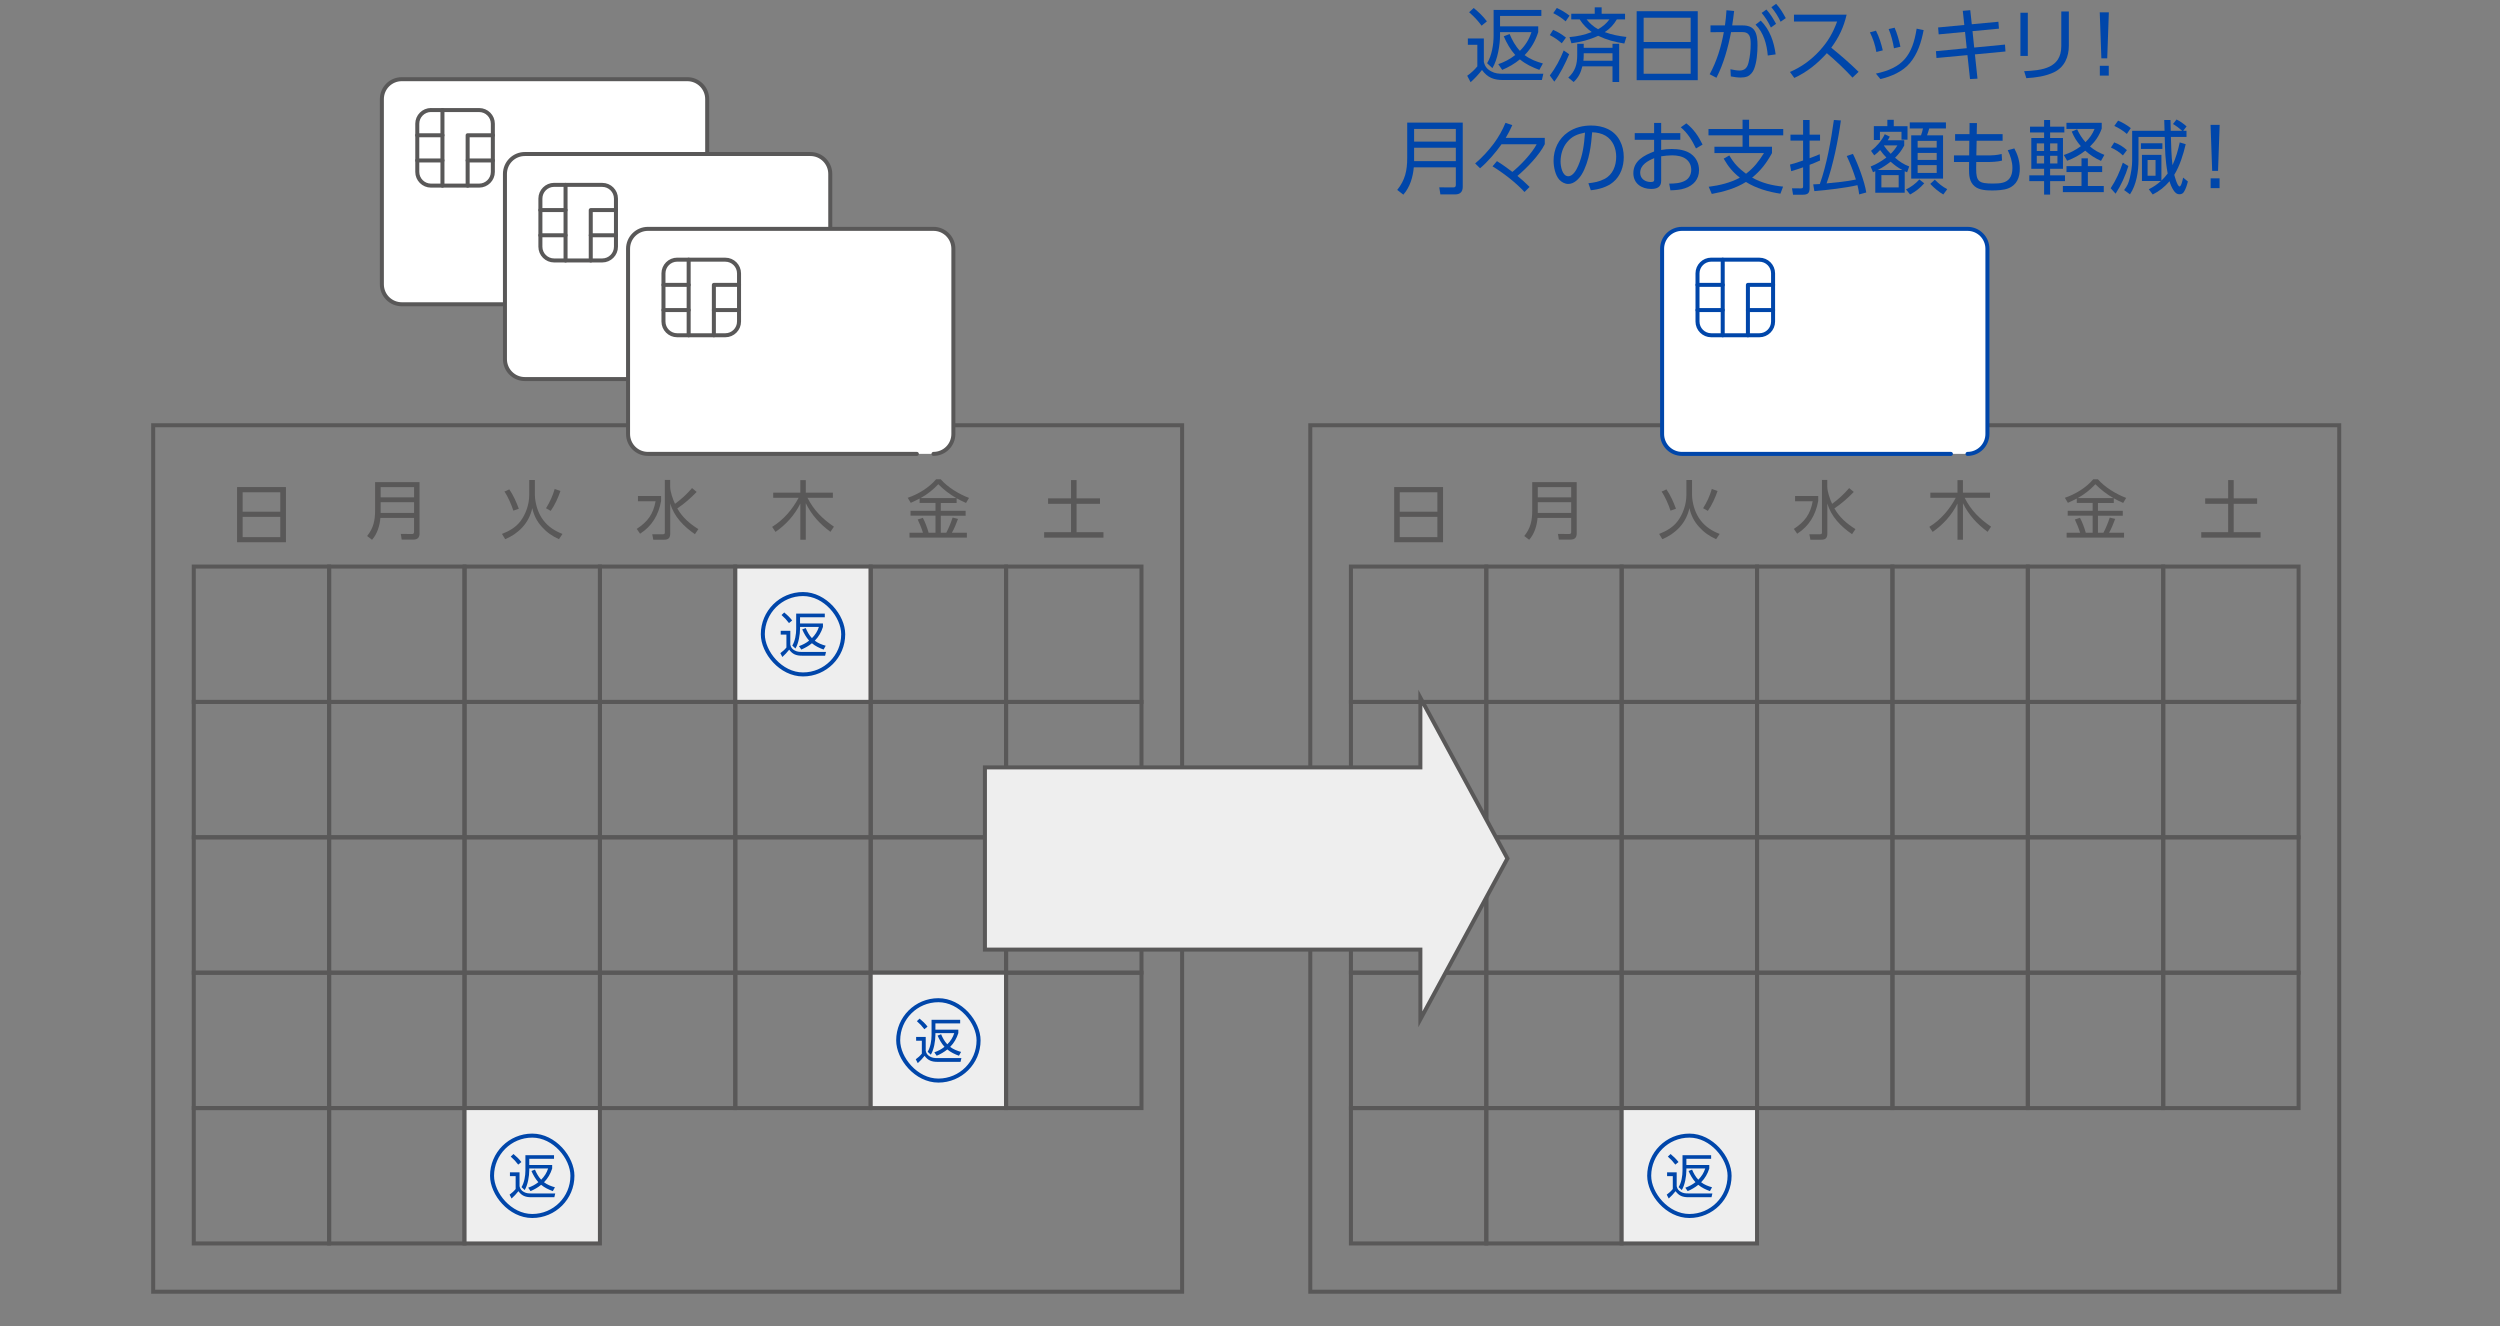 <?xml version="1.0" encoding="UTF-8"?>
<svg id="_レイヤー_2" data-name="レイヤー 2" xmlns="http://www.w3.org/2000/svg" width="622" height="330" viewBox="0 0 622 330">
  <rect x="0" y="0" width="622" height="330" fill="#808080" stroke="none"/>
  <defs>
    <style>
      .cls-1, .cls-2, .cls-3, .cls-4 {
        stroke: #595858;
      }

      .cls-1, .cls-2, .cls-5, .cls-6 {
        stroke-linecap: round;
        stroke-linejoin: round;
      }

      .cls-1, .cls-3, .cls-7, .cls-8, .cls-5 {
        fill: none;
      }

      .cls-9, .cls-4 {
        fill: #eee;
      }

      .cls-2, .cls-6 {
        fill: #fff;
      }

      .cls-3, .cls-4, .cls-8 {
        stroke-miterlimit: 10;
      }

      .cls-10 {
        fill: #595858;
      }

      .cls-11 {
        fill: #0046aa;
      }

      .cls-8, .cls-5, .cls-6 {
        stroke: #0046aa;
      }
    </style>
  </defs>
  <g id="text">
    <g>
      <rect class="cls-7" width="622" height="330"/>
      <g>
        <rect class="cls-3" x="48.21" y="140.96" width="33.68" height="33.68"/>
        <rect class="cls-3" x="81.89" y="140.96" width="33.68" height="33.68"/>
        <rect class="cls-3" x="115.58" y="140.96" width="33.68" height="33.68"/>
        <rect class="cls-3" x="149.26" y="140.96" width="33.68" height="33.68"/>
        <rect class="cls-4" x="182.95" y="140.96" width="33.68" height="33.68"/>
        <rect class="cls-3" x="216.63" y="140.96" width="33.68" height="33.68"/>
        <rect class="cls-3" x="250.32" y="140.96" width="33.68" height="33.68"/>
        <rect class="cls-3" x="48.21" y="174.64" width="33.68" height="33.68"/>
        <rect class="cls-3" x="81.89" y="174.64" width="33.68" height="33.68"/>
        <rect class="cls-3" x="115.58" y="174.64" width="33.68" height="33.68"/>
        <rect class="cls-3" x="149.26" y="174.64" width="33.68" height="33.68"/>
        <rect class="cls-3" x="182.95" y="174.64" width="33.68" height="33.68"/>
        <rect class="cls-3" x="216.63" y="174.64" width="33.68" height="33.68"/>
        <rect class="cls-3" x="250.32" y="174.64" width="33.68" height="33.68"/>
        <rect class="cls-3" x="48.21" y="208.32" width="33.68" height="33.68"/>
        <rect class="cls-3" x="81.89" y="208.32" width="33.68" height="33.68"/>
        <rect class="cls-3" x="115.58" y="208.32" width="33.68" height="33.68"/>
        <rect class="cls-3" x="149.26" y="208.32" width="33.68" height="33.68"/>
        <rect class="cls-3" x="182.95" y="208.32" width="33.68" height="33.68"/>
        <rect class="cls-3" x="216.63" y="208.32" width="33.68" height="33.68"/>
        <rect class="cls-3" x="250.32" y="208.32" width="33.68" height="33.68"/>
        <rect class="cls-3" x="48.21" y="242.01" width="33.68" height="33.68"/>
        <rect class="cls-3" x="81.89" y="242.01" width="33.68" height="33.68"/>
        <rect class="cls-3" x="115.58" y="242.01" width="33.68" height="33.68"/>
        <rect class="cls-3" x="149.26" y="242.01" width="33.68" height="33.68"/>
        <rect class="cls-3" x="182.95" y="242.01" width="33.68" height="33.68"/>
        <rect class="cls-4" x="216.63" y="242.01" width="33.68" height="33.68"/>
        <rect class="cls-3" x="250.32" y="242.01" width="33.68" height="33.68"/>
        <rect class="cls-3" x="48.21" y="275.69" width="33.68" height="33.68"/>
        <rect class="cls-3" x="81.89" y="275.69" width="33.68" height="33.68"/>
        <rect class="cls-4" x="115.58" y="275.69" width="33.68" height="33.68"/>
        <g>
          <rect class="cls-8" x="122.42" y="282.54" width="20" height="20" rx="10" ry="10"/>
          <path class="cls-11" d="M129.26,291.66v3.48c.14.67.48,1.1,1.09,1.43.59.32,1.13.36,1.79.36h6l-.22.94h-5.76c-1.39,0-2.34-.34-3.18-1.5-.52.66-1.08,1.27-1.7,1.82l-.5-.96c.53-.37,1.1-.89,1.51-1.4v-3.21h-1.42v-.95h2.39ZM129.72,289.11l-.79.65c-.71-.92-1-1.22-1.86-2l.68-.64c.73.6,1.4,1.24,1.97,1.99ZM138.07,295.39l-.53.96c-1.03-.38-2.05-.85-2.9-1.57-.83.68-1.67,1.15-2.64,1.57l-.59-.85c.95-.34,1.74-.74,2.53-1.37-.76-.85-1.26-1.76-1.72-2.79l.88-.34c.38.91.85,1.77,1.54,2.51.83-.83,1.37-1.69,1.73-2.79h-4.69v.43c0,1.49-.36,3.67-1.14,4.94l-.79-.73c.71-1.14.97-2.82.97-4.14v-3.81h7.12v.9h-6.16v1.55h5.7v.86c-.43,1.34-1.04,2.41-2.03,3.43.83.62,1.73.97,2.72,1.25Z"/>
        </g>
        <g>
          <rect class="cls-8" x="189.79" y="147.8" width="20" height="20" rx="10" ry="10"/>
          <path class="cls-11" d="M196.63,156.93v3.48c.14.67.48,1.1,1.09,1.43.59.32,1.13.36,1.79.36h6l-.22.94h-5.76c-1.39,0-2.34-.34-3.18-1.5-.52.66-1.08,1.27-1.7,1.82l-.5-.96c.53-.37,1.1-.89,1.51-1.4v-3.21h-1.42v-.95h2.39ZM197.09,154.37l-.79.65c-.71-.92-1-1.22-1.86-2l.68-.64c.73.6,1.4,1.24,1.97,1.99ZM205.44,160.65l-.53.96c-1.03-.38-2.05-.85-2.9-1.57-.83.68-1.67,1.15-2.64,1.57l-.59-.85c.95-.34,1.74-.74,2.53-1.37-.76-.85-1.26-1.76-1.72-2.79l.88-.34c.38.91.85,1.78,1.54,2.51.83-.83,1.37-1.69,1.73-2.79h-4.69v.43c0,1.49-.36,3.67-1.14,4.94l-.79-.73c.71-1.14.97-2.82.97-4.14v-3.81h7.12v.9h-6.16v1.55h5.7v.86c-.43,1.34-1.04,2.41-2.03,3.43.83.62,1.73.97,2.72,1.25Z"/>
        </g>
        <g>
          <rect class="cls-8" x="223.47" y="248.85" width="20" height="20" rx="10" ry="10"/>
          <path class="cls-11" d="M230.32,257.98v3.48c.14.67.48,1.1,1.09,1.43.59.32,1.13.36,1.79.36h6l-.22.94h-5.76c-1.39,0-2.34-.34-3.18-1.5-.52.66-1.08,1.27-1.7,1.82l-.5-.96c.53-.37,1.1-.89,1.51-1.4v-3.21h-1.42v-.95h2.39ZM230.77,255.42l-.79.65c-.71-.92-1-1.22-1.86-2l.68-.64c.73.6,1.4,1.24,1.97,1.99ZM239.12,261.71l-.53.96c-1.03-.38-2.05-.85-2.9-1.57-.83.68-1.67,1.15-2.64,1.57l-.59-.85c.95-.34,1.74-.74,2.53-1.37-.76-.85-1.26-1.76-1.72-2.79l.88-.34c.38.91.85,1.77,1.54,2.51.83-.83,1.37-1.69,1.73-2.79h-4.69v.43c0,1.49-.36,3.67-1.14,4.94l-.79-.73c.71-1.14.97-2.82.97-4.14v-3.81h7.12v.9h-6.16v1.55h5.7v.86c-.43,1.34-1.04,2.41-2.03,3.43.83.62,1.73.97,2.72,1.25Z"/>
        </g>
        <rect class="cls-3" x="38.11" y="105.8" width="256" height="215.58"/>
        <path class="cls-10" d="M71.14,121.18v13.73h-12.16v-13.73h12.16ZM69.73,127.31v-4.83h-9.36v4.83h9.36ZM60.37,133.64h9.36v-5.04h-9.36v5.04Z"/>
        <path class="cls-10" d="M104.39,132.73c0,.99-.5,1.52-1.52,1.52h-2.93l-.22-1.41,2.78.02c.4,0,.51-.16.51-.54v-3.46h-8.37c-.16,1.92-.77,3.97-2.08,5.44l-1.22-.94c1.57-1.95,1.98-3.86,1.98-6.34v-7.06h11.06v12.77ZM94.71,123.73h8.31v-2.53h-8.31v2.53ZM94.71,127.62h8.31v-2.67h-8.31v2.67Z"/>
        <path class="cls-10" d="M133.08,119.43v3.79c0,.26.03.51.05.77.22,1.97.88,3.94,2.11,5.52,1.25,1.6,2.83,2.61,4.71,3.33l-.88,1.31c-1.66-.75-3.01-1.68-4.23-3.04-1.28-1.42-1.98-2.83-2.42-4.69-.35,1.73-1.23,3.49-2.5,4.83-1.22,1.31-2.69,2.26-4.23,2.9l-.8-1.31c1.89-.74,3.49-1.68,4.64-3.22,1.31-1.76,2.14-4.18,2.14-6.45v-3.75h1.39ZM126.71,121.75c.98,1.39,1.78,3.22,2.37,4.82l-1.36.48c-.45-1.42-1.36-3.54-2.22-4.74l1.22-.56ZM139.44,122.16c-.61,1.73-1.36,3.44-2.42,4.95l-1.17-.66c.98-1.6,1.63-2.99,2.16-4.8l1.42.51Z"/>
        <path class="cls-10" d="M164.48,123.41v1.25c-.62,3.43-2.27,6.26-5.23,8.13l-.83-1.2c2.72-1.78,4.11-3.67,4.69-6.88h-4.39v-1.3h5.76ZM173.76,131.62l-.86,1.28c-2.75-1.86-5.22-4.39-6.15-7.65v7.49c0,1.09-.43,1.54-1.52,1.54h-2.69l-.26-1.36h2.59c.51.02.54-.22.54-.43v-13.08h1.33v1.7c0,1.22.67,3.12,1.2,4.24,1.57-1.14,2.99-2.45,4.24-3.92l1.15.96c-1.41,1.47-3.12,2.98-4.82,4.1,1.26,2.22,3.09,3.81,5.23,5.14Z"/>
        <path class="cls-10" d="M207.49,131.02l-.88,1.3c-2.64-1.97-4.67-4.15-6.13-7.12v9.09h-1.36v-9.01c-1.39,2.85-3.57,5.25-6.18,7.06l-.83-1.26c2.79-1.7,5.06-4.35,6.58-7.23h-6.32v-1.28h6.75v-3.12h1.36v3.12h6.74v1.28h-6.32c1.62,3.15,3.68,5.2,6.59,7.19Z"/>
        <path class="cls-10" d="M238.02,125.14h-3.95v1.95h6.18v1.22h-6.18v4.24h1.36c.58-1.07,1.2-2.61,1.58-3.78l1.34.35c-.37,1.01-.98,2.53-1.52,3.43h3.73v1.2h-14.28v-1.2h3.35c-.38-1.23-.77-2.15-1.31-3.3l1.28-.42c.58,1.09,1.12,2.53,1.44,3.71h1.71v-4.24h-6.21v-1.22h6.21v-1.95h-3.95v-1.09c-.74.38-1.47.74-2.21,1.07l-.75-1.26c2.59-.88,5.28-2.5,7.06-4.61h1.15c1.74,2,4.56,3.71,7.04,4.64l-.74,1.25c-.8-.34-1.58-.72-2.34-1.15v1.15ZM233.45,120.48c-1.38,1.44-2.66,2.46-4.4,3.44h8.87c-1.63-.93-3.14-2.1-4.47-3.44Z"/>
        <path class="cls-10" d="M267.85,119.44v4.55h5.83v1.36h-5.83v7.06h6.69v1.36h-14.76v-1.36h6.69v-7.06h-5.71v-1.36h5.71v-4.55h1.38Z"/>
        <rect class="cls-3" x="336.11" y="140.96" width="33.68" height="33.68"/>
        <rect class="cls-3" x="369.79" y="140.96" width="33.68" height="33.68"/>
        <rect class="cls-3" x="403.47" y="140.96" width="33.68" height="33.68"/>
        <rect class="cls-3" x="437.16" y="140.96" width="33.68" height="33.68"/>
        <rect class="cls-3" x="470.84" y="140.96" width="33.68" height="33.68"/>
        <rect class="cls-3" x="504.53" y="140.96" width="33.68" height="33.68"/>
        <rect class="cls-3" x="538.21" y="140.96" width="33.68" height="33.68"/>
        <rect class="cls-3" x="336.11" y="174.64" width="33.68" height="33.68"/>
        <rect class="cls-3" x="369.79" y="174.64" width="33.68" height="33.68"/>
        <rect class="cls-3" x="403.47" y="174.64" width="33.68" height="33.68"/>
        <rect class="cls-3" x="437.16" y="174.64" width="33.68" height="33.68"/>
        <rect class="cls-3" x="470.84" y="174.64" width="33.68" height="33.68"/>
        <rect class="cls-3" x="504.53" y="174.64" width="33.68" height="33.68"/>
        <rect class="cls-3" x="538.21" y="174.64" width="33.68" height="33.68"/>
        <rect class="cls-3" x="336.11" y="208.32" width="33.68" height="33.68"/>
        <rect class="cls-3" x="369.79" y="208.32" width="33.68" height="33.68"/>
        <rect class="cls-3" x="403.47" y="208.32" width="33.68" height="33.68"/>
        <rect class="cls-3" x="437.16" y="208.32" width="33.68" height="33.68"/>
        <rect class="cls-3" x="470.84" y="208.32" width="33.68" height="33.68"/>
        <rect class="cls-3" x="504.53" y="208.32" width="33.68" height="33.68"/>
        <rect class="cls-3" x="538.21" y="208.32" width="33.68" height="33.68"/>
        <rect class="cls-3" x="336.11" y="242.01" width="33.68" height="33.68"/>
        <rect class="cls-3" x="369.79" y="242.01" width="33.68" height="33.68"/>
        <rect class="cls-3" x="403.47" y="242.01" width="33.68" height="33.68"/>
        <rect class="cls-3" x="437.16" y="242.01" width="33.68" height="33.68"/>
        <rect class="cls-3" x="470.84" y="242.01" width="33.68" height="33.68"/>
        <rect class="cls-3" x="504.53" y="242.01" width="33.68" height="33.68"/>
        <rect class="cls-3" x="538.21" y="242.01" width="33.68" height="33.68"/>
        <rect class="cls-3" x="336.11" y="275.69" width="33.68" height="33.68"/>
        <rect class="cls-3" x="369.79" y="275.69" width="33.68" height="33.68"/>
        <rect class="cls-4" x="403.47" y="275.69" width="33.68" height="33.68"/>
        <rect class="cls-3" x="326" y="105.8" width="256" height="215.58"/>
        <path class="cls-10" d="M359.03,121.18v13.73h-12.16v-13.73h12.16ZM357.62,127.31v-4.83h-9.36v4.83h9.36ZM348.26,133.64h9.36v-5.04h-9.36v5.04Z"/>
        <path class="cls-10" d="M392.29,132.73c0,.99-.5,1.52-1.52,1.52h-2.93l-.22-1.41,2.78.02c.4,0,.51-.16.51-.54v-3.46h-8.37c-.16,1.92-.77,3.97-2.08,5.44l-1.22-.94c1.57-1.95,1.98-3.86,1.98-6.34v-7.06h11.06v12.77ZM382.6,123.73h8.31v-2.53h-8.31v2.53ZM382.6,127.62h8.31v-2.67h-8.31v2.67Z"/>
        <path class="cls-10" d="M420.98,119.43v3.79c0,.26.03.51.05.77.22,1.97.88,3.94,2.11,5.52,1.25,1.6,2.83,2.61,4.71,3.33l-.88,1.31c-1.66-.75-3.01-1.68-4.23-3.04-1.28-1.42-1.98-2.83-2.42-4.69-.35,1.73-1.23,3.49-2.5,4.83-1.22,1.31-2.69,2.26-4.23,2.9l-.8-1.31c1.89-.74,3.49-1.68,4.64-3.22,1.31-1.76,2.14-4.18,2.14-6.45v-3.75h1.39ZM414.61,121.75c.98,1.39,1.78,3.22,2.37,4.82l-1.36.48c-.45-1.42-1.36-3.54-2.22-4.74l1.22-.56ZM427.33,122.16c-.61,1.73-1.36,3.44-2.42,4.95l-1.17-.66c.98-1.6,1.63-2.99,2.16-4.8l1.42.51Z"/>
        <path class="cls-10" d="M452.37,123.41v1.25c-.62,3.43-2.27,6.26-5.23,8.13l-.83-1.2c2.72-1.78,4.11-3.67,4.69-6.88h-4.39v-1.3h5.76ZM461.65,131.62l-.86,1.28c-2.75-1.86-5.22-4.39-6.15-7.65v7.49c0,1.09-.43,1.54-1.52,1.54h-2.69l-.26-1.36h2.59c.51.02.54-.22.54-.43v-13.08h1.33v1.7c0,1.22.67,3.12,1.2,4.24,1.57-1.14,2.99-2.45,4.24-3.92l1.15.96c-1.41,1.47-3.12,2.98-4.82,4.1,1.26,2.22,3.09,3.81,5.23,5.14Z"/>
        <path class="cls-10" d="M495.39,131.02l-.88,1.3c-2.64-1.97-4.67-4.15-6.13-7.12v9.09h-1.36v-9.01c-1.39,2.85-3.57,5.25-6.18,7.06l-.83-1.26c2.79-1.7,5.06-4.35,6.58-7.23h-6.32v-1.28h6.75v-3.12h1.36v3.12h6.74v1.28h-6.32c1.62,3.15,3.68,5.2,6.59,7.19Z"/>
        <path class="cls-10" d="M525.92,125.14h-3.95v1.95h6.18v1.22h-6.18v4.24h1.36c.58-1.07,1.2-2.61,1.58-3.78l1.34.35c-.37,1.01-.98,2.53-1.52,3.43h3.73v1.2h-14.28v-1.2h3.35c-.38-1.23-.77-2.15-1.31-3.3l1.28-.42c.58,1.09,1.12,2.53,1.44,3.71h1.71v-4.24h-6.21v-1.22h6.21v-1.95h-3.95v-1.09c-.74.38-1.47.74-2.21,1.07l-.75-1.26c2.59-.88,5.28-2.5,7.06-4.61h1.15c1.74,2,4.56,3.71,7.04,4.64l-.74,1.25c-.8-.34-1.58-.72-2.34-1.15v1.15ZM521.34,120.48c-1.38,1.44-2.66,2.46-4.4,3.44h8.87c-1.63-.93-3.14-2.1-4.47-3.44Z"/>
        <path class="cls-10" d="M555.74,119.44v4.55h5.83v1.36h-5.83v7.06h6.69v1.36h-14.76v-1.36h6.69v-7.06h-5.71v-1.36h5.71v-4.55h1.38Z"/>
        <g>
          <path class="cls-2" d="M166.86,75.7h-66.9c-2.74,0-4.95-2.22-4.95-4.95V24.65c0-2.74,2.22-4.95,4.95-4.95h71.04c2.74,0,4.95,2.22,4.95,4.95v46.09c0,2.74-2.22,4.95-4.95,4.95"/>
          <path class="cls-2" d="M107.23,27.38h11.98c1.88,0,3.41,1.53,3.41,3.41v11.98c0,1.88-1.53,3.41-3.41,3.41h-11.98c-1.88,0-3.41-1.53-3.41-3.41v-11.98c0-1.88,1.53-3.42,3.42-3.42Z"/>
          <g>
            <line class="cls-1" x1="110.08" y1="27.38" x2="110.08" y2="46.19"/>
            <g>
              <line class="cls-1" x1="103.81" y1="33.65" x2="110.08" y2="33.65"/>
              <line class="cls-1" x1="103.81" y1="39.92" x2="110.08" y2="39.92"/>
            </g>
            <g>
              <polyline class="cls-1" points="122.62 33.65 116.35 33.65 116.35 46.19"/>
              <line class="cls-1" x1="116.35" y1="39.92" x2="122.62" y2="39.92"/>
            </g>
          </g>
        </g>
        <g>
          <path class="cls-2" d="M197.48,94.31h-66.9c-2.74,0-4.95-2.22-4.95-4.95v-46.09c0-2.74,2.22-4.95,4.95-4.95h71.04c2.74,0,4.95,2.22,4.95,4.95v46.09c0,2.74-2.22,4.95-4.95,4.95"/>
          <path class="cls-2" d="M137.86,46h11.98c1.88,0,3.41,1.53,3.41,3.41v11.98c0,1.88-1.53,3.41-3.41,3.41h-11.98c-1.88,0-3.41-1.53-3.41-3.41v-11.98c0-1.88,1.53-3.42,3.42-3.42Z"/>
          <g>
            <line class="cls-1" x1="140.71" y1="46" x2="140.71" y2="64.81"/>
            <g>
              <line class="cls-1" x1="134.44" y1="52.27" x2="140.71" y2="52.27"/>
              <line class="cls-1" x1="134.44" y1="58.54" x2="140.71" y2="58.54"/>
            </g>
            <g>
              <polyline class="cls-1" points="153.25 52.27 146.98 52.27 146.98 64.81"/>
              <line class="cls-1" x1="146.98" y1="58.54" x2="153.25" y2="58.54"/>
            </g>
          </g>
        </g>
        <g>
          <path class="cls-2" d="M228.11,112.93h-66.9c-2.74,0-4.95-2.22-4.95-4.95v-46.09c0-2.74,2.22-4.95,4.95-4.95h71.04c2.74,0,4.95,2.22,4.95,4.95v46.09c0,2.74-2.22,4.95-4.95,4.95"/>
          <path class="cls-2" d="M168.48,64.61h11.98c1.88,0,3.41,1.53,3.41,3.41v11.98c0,1.88-1.53,3.41-3.41,3.41h-11.98c-1.88,0-3.41-1.53-3.41-3.41v-11.98c0-1.88,1.53-3.42,3.42-3.42Z"/>
          <g>
            <line class="cls-1" x1="171.34" y1="64.61" x2="171.34" y2="83.42"/>
            <g>
              <line class="cls-1" x1="165.07" y1="70.88" x2="171.34" y2="70.88"/>
              <line class="cls-1" x1="165.07" y1="77.15" x2="171.34" y2="77.15"/>
            </g>
            <g>
              <polyline class="cls-1" points="183.88 70.88 177.61 70.88 177.61 83.42"/>
              <line class="cls-1" x1="177.61" y1="77.15" x2="183.88" y2="77.15"/>
            </g>
          </g>
        </g>
        <g>
          <path class="cls-6" d="M485.38,112.93h-66.9c-2.74,0-4.95-2.22-4.95-4.95v-46.09c0-2.74,2.22-4.95,4.95-4.95h71.04c2.74,0,4.95,2.22,4.95,4.95v46.09c0,2.74-2.22,4.95-4.95,4.95"/>
          <path class="cls-6" d="M425.75,64.61h11.98c1.88,0,3.41,1.53,3.41,3.41v11.98c0,1.88-1.53,3.41-3.41,3.41h-11.98c-1.88,0-3.41-1.53-3.41-3.41v-11.98c0-1.88,1.53-3.42,3.42-3.42Z"/>
          <g>
            <line class="cls-5" x1="428.61" y1="64.61" x2="428.61" y2="83.42"/>
            <g>
              <line class="cls-5" x1="422.34" y1="70.88" x2="428.61" y2="70.88"/>
              <line class="cls-5" x1="422.34" y1="77.15" x2="428.61" y2="77.15"/>
            </g>
            <g>
              <polyline class="cls-5" points="441.15 70.88 434.88 70.88 434.88 83.42"/>
              <line class="cls-5" x1="434.88" y1="77.15" x2="441.15" y2="77.15"/>
            </g>
          </g>
        </g>
        <g>
          <polygon class="cls-9" points="375.05 213.59 353.39 173.59 353.39 190.93 245.05 190.93 245.05 236.26 353.39 236.26 353.39 253.59 375.05 213.59"/>
          <polygon class="cls-3" points="375.05 213.59 353.39 173.59 353.39 190.93 245.05 190.93 245.05 236.26 353.39 236.26 353.39 253.59 375.05 213.59"/>
        </g>
        <g>
          <path class="cls-11" d="M369.18,9.57v5.8c.24,1.12.8,1.84,1.82,2.38.98.54,1.88.6,2.98.6h10l-.36,1.56h-9.6c-2.32,0-3.9-.56-5.3-2.5-.86,1.1-1.8,2.12-2.84,3.04l-.84-1.6c.88-.62,1.84-1.48,2.52-2.34v-5.36h-2.36v-1.58h3.98ZM369.94,5.31l-1.32,1.08c-1.18-1.54-1.66-2.04-3.1-3.34l1.14-1.06c1.22,1,2.34,2.06,3.28,3.32ZM383.87,15.79l-.88,1.6c-1.72-.64-3.42-1.42-4.84-2.62-1.38,1.14-2.78,1.92-4.4,2.62l-.98-1.42c1.58-.56,2.9-1.24,4.22-2.28-1.26-1.42-2.1-2.94-2.86-4.66l1.46-.56c.64,1.52,1.42,2.96,2.56,4.18,1.38-1.38,2.28-2.82,2.88-4.66h-7.82v.72c0,2.48-.6,6.12-1.9,8.24l-1.32-1.22c1.18-1.9,1.62-4.7,1.62-6.9V2.47h11.88v1.5h-10.28v2.58h9.5v1.44c-.72,2.24-1.74,4.02-3.38,5.72,1.38,1.04,2.88,1.62,4.54,2.08Z"/>
          <path class="cls-11" d="M389.61,9.35l-1.04,1.42c-1.04-.9-1.78-1.4-2.98-2.04l.82-1.3c1.22.52,2.14,1.1,3.2,1.92ZM386.71,20.31l-1.12-1.54c1.46-1.88,2.58-4.02,3.46-6.22l1.36.94c-.78,1.96-2.42,5.22-3.7,6.82ZM390.51,3.89l-.98,1.42c-.94-.82-1.96-1.48-3.08-2.04l.88-1.28c1.18.52,2.16,1.14,3.18,1.9ZM391.53,20.41l-1.34-1.1c1.72-1.6,2.22-3.26,2.22-5.6v-2.82h1.62v1h7.16v-1h1.66v9.52h-1.66v-3.9h-7.5c-.4,1.62-.94,2.72-2.16,3.9ZM390.97,10.77l-.48-1.54c1.98-.18,3.7-.54,5.54-1.26-1.22-.86-2.18-1.86-3-3.14h-2.1v-1.42h5.84v-1.58h1.72v1.58h5.82v1.42h-2.04c-.8,1.34-1.7,2.3-3,3.16,1.78.66,3.5.98,5.38,1.2l-.52,1.64c-2.44-.4-4.26-.86-6.5-1.92-2.16,1-4.3,1.54-6.66,1.86ZM401.19,15.11v-1.86h-7.16v.6c0,.4-.04.86-.08,1.26h7.24ZM397.61,7.27c1.18-.68,1.98-1.34,2.82-2.44h-5.68c.8,1.02,1.72,1.82,2.86,2.44Z"/>
          <path class="cls-11" d="M422.4,2.79v17.16h-15.2V2.79h15.2ZM420.64,10.45v-6.04h-11.7v6.04h11.7ZM408.94,18.35h11.7v-6.3h-11.7v6.3Z"/>
          <path class="cls-11" d="M427.05,19.35l-1.68-.88c1.78-3.26,2.86-6.84,3.52-10.48l-3.32.02v-1.7h3.6c.18-1.24.3-2.5.38-3.76l1.9.18c-.14,1.2-.28,2.4-.48,3.58h2.28c1.12,0,2.34.12,3.1,1.04.82,1,.92,2.66.92,3.9,0,1.84-.18,4.32-.9,6.02-.28.7-.9,1.44-1.6,1.74-.54.22-1.14.28-1.7.28-.82,0-1.62-.12-2.44-.28l-.1-1.78c.68.14,1.54.32,2.24.32,1.4,0,1.98-.76,2.28-2.04.36-1.44.52-3.06.52-4.54,0-1.68-.18-3.02-2.2-3l-2.68.02c-.72,3.76-1.88,7.96-3.64,11.36ZM441.78,13.53l-1.96.28c-.22-2.74-1.02-5.7-3.04-7.68l1.3-1c2.28,2.3,3.28,5.26,3.7,8.4ZM439.48,2.37c1.02,1.14,1.68,2.24,2.4,3.56l-1.28.92c-.72-1.48-1.26-2.36-2.3-3.64l1.18-.84ZM441.9.95c1.04,1.14,1.66,2.22,2.4,3.56l-1.28.9c-.74-1.5-1.26-2.32-2.3-3.62l1.18-.84Z"/>
          <path class="cls-11" d="M462.42,17.87l-1.52,1.44c-1.98-2.16-4.14-4.18-6.38-6.08-2.32,2.58-4.92,4.7-8.1,6.16l-1.08-1.48c2.94-1.28,5.34-3.04,7.48-5.4,2.02-2.24,3.22-4.34,4.26-7.16h-10.74v-1.7h13.1c-.72,3.1-1.92,5.66-3.82,8.22,2.36,1.9,4.64,3.88,6.8,6Z"/>
          <path class="cls-11" d="M468.44,12.53l-1.6.4c-.3-1.76-.82-3.28-1.6-4.88l1.5-.42c.8,1.54,1.3,3.22,1.7,4.9ZM475.16,15.71c-1.8,2.14-4.68,3.34-7.32,3.96l-1.12-1.36c6.72-1.4,9.1-4.56,10.14-11.18l1.74.36c-.56,2.94-1.48,5.92-3.44,8.22ZM472.82,11.63l-1.6.38c-.28-1.64-.68-3.26-1.32-4.78l1.48-.34c.58,1.3,1.18,3.34,1.44,4.74Z"/>
          <path class="cls-11" d="M497.2,5.41l.14,1.72-6.58.62.42,4.08,7.66-.74.12,1.72-7.6.72.64,6.04-1.86.1-.64-5.96-7.7.72-.14-1.7,7.66-.74-.42-4.06-6.56.62-.14-1.72,6.52-.62-.38-3.52,1.86-.16.38,3.5,6.62-.62Z"/>
          <path class="cls-11" d="M504.52,13.91h-1.84V3.17h1.84v10.74ZM514.73,11.35c0,2.8-1.08,5.38-3.72,6.64-2.12,1-4.54,1.32-6.86,1.46l-.54-1.74c4.38-.2,9.24-.68,9.24-6.24V2.85h1.88v8.5Z"/>
          <path class="cls-11" d="M522.42,3.13v-.06h2.26v.06l-.4,11.38h-1.46l-.4-11.38ZM522.44,16.37h2.22v2.44h-2.22v-2.44Z"/>
          <path class="cls-11" d="M363.93,46.47c0,1.24-.62,1.9-1.9,1.9h-3.66l-.28-1.76,3.48.02c.5,0,.64-.2.64-.68v-4.32h-10.46c-.2,2.4-.96,4.96-2.6,6.8l-1.52-1.18c1.96-2.44,2.48-4.82,2.48-7.92v-8.82h13.82v15.96ZM351.83,35.23h10.38v-3.16h-10.38v3.16ZM351.83,40.09h10.38v-3.34h-10.38v3.34Z"/>
          <path class="cls-11" d="M380.56,46.51l-1.26,1.26c-2.14-2.32-5.26-4.74-7.96-6.38l1.1-1.3c1.34.82,2.58,1.74,3.84,2.68,2-1.6,4.86-4.62,6.04-6.88h-8.74c-1.42,2.02-3.44,4.38-5.34,5.98l-1.22-1.2c1.66-1.38,3.34-3.22,4.64-4.96,1.18-1.6,2.14-3.3,2.9-5.14l1.7.56c-.5,1.12-1,2.12-1.64,3.18h9.72v1.56c-1.34,2.72-4.48,5.94-6.8,7.9,1.04.86,2.06,1.76,3.02,2.74Z"/>
          <path class="cls-11" d="M395.19,45.59c1.48-.16,2.66-.38,4-1.06,2.08-1.06,2.92-3.3,2.92-5.52,0-2.06-.8-4.14-2.64-5.24-1.04-.6-2.16-.82-3.34-.86-.14,1.68-.3,3.36-.64,5.02-.34,1.76-1.04,3.98-1.98,5.5-.72,1.14-1.9,2.34-3.34,2.34-.82,0-1.62-.44-2.18-1.02-1.06-1.14-1.46-3.28-1.46-4.78,0-2.84,1.26-5.5,3.62-7.1,1.68-1.16,3.7-1.64,5.72-1.64,2.96,0,5.78,1.08,7.18,3.82.66,1.24.94,2.64.94,4.04,0,2.34-.8,4.7-2.64,6.22-1.5,1.26-3.64,1.84-5.56,2.02l-.6-1.74ZM389.89,35.37c-1.1,1.3-1.62,3.12-1.62,4.82,0,1.14.4,3.66,1.92,3.66,1.2,0,2.06-1.66,2.46-2.6,1.18-2.68,1.48-5.38,1.7-8.26-1.88.38-3.2.86-4.46,2.38Z"/>
          <path class="cls-11" d="M413.3,37.31c.94-.16,1.68-.24,2.62-.24,1.6,0,3.5.26,4.82,1.24,1.32.96,1.98,2.4,1.98,4.02,0,2.3-1.4,3.82-3.52,4.52-1.16.4-2.38.46-3.6.5l-.3-1.66c1.36-.02,2.76-.08,3.96-.74,1-.52,1.52-1.58,1.52-2.68s-.42-2-1.24-2.66c-.92-.74-2.34-.96-3.5-.96-.92,0-1.82.1-2.74.24v6.12c0,1.58-1.1,2-2.5,2-2.38,0-4.42-1.36-4.42-3.92,0-3.08,2.66-4.44,5.16-5.4v-2.9h-4.82v-1.66h4.82v-2.54h1.76v2.54h4.76v1.66h-4.76v2.52ZM408.08,42.99c0,1.52,1.28,2.3,2.66,2.3.76,0,.82-.3.82-.58v-5.36c-1.58.66-3.48,1.66-3.48,3.64ZM419.56,30.69c1.86,1.46,3.02,3.2,4.04,5.28l-1.64.96c-1-2.06-2.02-3.74-3.78-5.26l1.38-.98Z"/>
          <path class="cls-11" d="M443.63,46.43l-.66,1.76c-2.94-.44-6.04-1.32-8.58-2.92-2.5,1.58-5.6,2.46-8.5,2.98l-.76-1.78c2.68-.34,5.34-.98,7.74-2.26-1.76-1.4-2.9-2.78-4.02-4.74l1.4-.8c1.16,1.98,2.3,3.18,4.16,4.56,1.98-1.52,3.14-3.04,4.46-5.14h-12.32v-1.58h7v-2.84h-8.48v-1.58h8.48v-2.3h1.62v2.3h8.5v1.58h-8.5v2.84h5.7v1.58c-1.34,2.44-2.78,4.36-4.94,6.1,2.46,1.36,4.92,1.96,7.7,2.24Z"/>
          <path class="cls-11" d="M452.75,38.37l.08,1.56c-.86.4-1.72.74-2.6,1.08v5.8c0,1.32-.52,1.64-1.78,1.64h-2.34l-.26-1.6,2.12.02c.5,0,.64-.06.64-.48v-4.76c-.98.34-1.96.68-2.96.96l-.3-1.64c1.1-.3,2.18-.62,3.26-1.02v-4.94h-3.14v-1.48h3.14v-3.66h1.62v3.66h2.6v1.48h-2.6v4.38c.84-.32,1.7-.64,2.52-1ZM456.27,29.85l1.74.12c-.62,4.68-1.96,11.24-3.56,15.66,2.44-.24,4.9-.46,7.3-.96-.66-2.1-1.34-3.86-2.28-5.86l1.54-.52c1.24,2.48,2.9,6.88,3.32,9.6l-1.76.48c-.1-.8-.24-1.52-.44-2.3-3.04.7-7.58,1.22-10.72,1.48l-.28-1.68c.54-.02,1.1-.04,1.64-.08,1.7-4.7,2.82-10.96,3.5-15.94Z"/>
          <path class="cls-11" d="M473.89,47.95h-7.32v-5.36c-.18.1-.38.18-.56.26l-.6-1.42c1.54-.62,2.58-1.26,3.92-2.24-.62-.64-1.04-1.14-1.56-1.86-.5.54-.86.88-1.46,1.32l-.8-1.12c1.38-1.06,2.68-2.56,3.42-4.14l1.24.6c-.18.36-.28.58-.5.9h4.1v1.32c-.68,1.26-1.28,2.04-2.28,3.04,1.16.98,2.08,1.62,3.52,2.16l-.52,1.46c-.2-.08-.4-.18-.6-.26v5.34ZM471.17,29.81v1.58h3.42v3.36h-1.5v-1.96h-5.36v2.04h-1.52v-3.44h3.36v-1.58h1.6ZM470.39,40.23c-1.12.86-1.94,1.4-3.2,2.06h6.08c-1.18-.66-1.88-1.18-2.88-2.06ZM468.09,43.57v3.06h4.3v-3.06h-4.3ZM472.07,36.17h-3.3l-.06.06c.56.82,1,1.34,1.7,2.04.72-.72,1.12-1.22,1.66-2.1ZM475.23,48.39l-1.02-1.26c1.26-.6,2.38-1.42,3.32-2.48l1.22.96c-1.1,1.22-2.08,2-3.52,2.78ZM484.15,31.97h-4.16c-.18.58-.32,1.14-.54,1.7h3.98v10.76h-7.92v-10.76h2.44c.18-.5.38-1.18.48-1.7h-3.28v-1.52h9v1.52ZM477.11,35.05v1.68h4.74v-1.68h-4.74ZM477.11,38.05v1.74h4.74v-1.74h-4.74ZM477.11,41.09v1.94h4.74v-1.94h-4.74ZM480.25,45.75l1.12-1.04c1.04,1,1.8,1.66,3.1,2.36l-.98,1.32c-1.12-.64-2.36-1.68-3.24-2.64Z"/>
          <path class="cls-11" d="M498.25,33.37v1.64h-6.46l-.08,3.66h2.6c1.24,0,2.5-.04,3.7-.36l.1,1.64c-1.04.3-2.62.36-3.72.36h-2.7v.06c-.02.52-.02,1.06-.02,1.6,0,3.2.64,3.7,4.18,3.7,1.92,0,3.3-.18,4.14-1.3.48-.64.7-1.46.7-2.58,0-1.56-.5-3.04-1.16-4.42l1.64-.44c.82,1.52,1.36,3.22,1.36,5.02,0,2.16-.7,4.1-2.94,4.94-1.1.42-2.74.5-3.94.5-1.4,0-3.22-.08-4.34-1.02-1.34-1.12-1.42-2.72-1.42-4.36,0-.56.02-1.12.02-1.66v-.04h-3.76v-1.64h3.78l.04-3.66h-3.54v-1.64h3.58l.02-2.76,1.84.02-.06,2.74h6.44Z"/>
          <path class="cls-11" d="M508.57,31.51v-1.66h1.5v1.66h3.54v1.44h-3.54v1.38h3.2v7.66h-3.2v1.64h3.7v1.44h-3.7v3.34h-1.5v-3.34h-3.68v-1.44h3.68v-1.64h-3.18v-7.66h3.18v-1.38h-3.5v-1.44h3.5ZM506.75,35.67v1.9h1.82v-1.9h-1.82ZM506.75,38.77v1.9h1.82v-1.9h-1.82ZM510.07,35.67v1.9h1.82v-1.9h-1.82ZM510.07,38.77v1.9h1.82v-1.9h-1.82ZM519.46,41.33h3.56v1.48h-3.56v3.46h3.96v1.54h-10.18v-1.54h4.64v-3.46h-3.74v-1.48h3.74v-1.94h1.58v1.94ZM514.31,39.99l-.84-1.42c1.58-.54,2.9-1.2,4.24-2.2-1-1.14-1.7-2.26-2.26-3.64l1.34-.56c.56,1.2,1.2,2.22,2.08,3.2,1.02-1,1.72-1.98,2.26-3.3h-7v-1.52h8.78v1.44c-.64,1.78-1.56,3.14-2.92,4.46,1.12.94,2.24,1.56,3.58,2.08l-.84,1.5c-1.48-.66-2.72-1.46-3.92-2.54-1.42,1.12-2.82,1.86-4.5,2.5Z"/>
          <path class="cls-11" d="M525.14,46.83c1.32-1.98,2.26-4.12,3.02-6.36l1.38.84c-.74,2.42-1.8,4.76-3.18,6.88l-1.22-1.36ZM529.18,37.35l-1,1.32c-.86-.82-1.88-1.48-2.98-1.96l.82-1.28c1.16.4,2.26,1.1,3.16,1.92ZM530.14,31.87l-.98,1.46c-.92-.84-2.02-1.48-3.12-2l.94-1.32c1.14.48,2.2,1.1,3.16,1.86ZM540.64,30.85l.88-1.12c.86.4,1.8,1.08,2.5,1.72l-.84,1.1h.82v1.52h-3.88c.08,2.36.1,4.68.4,7.02.84-1.8,1.38-3.72,1.8-5.66l1.48.44c-.58,2.52-1.48,5.4-2.84,7.62.12.48.78,2.9,1.32,2.9.42,0,.76-1.62.88-2.2l1.18.96c-.2.84-.5,1.82-.96,2.56-.26.42-.6.62-1.1.62-.76,0-1.16-.46-1.54-1.04-.44-.68-.74-1.42-.96-2.2-1.24,1.44-2.5,2.44-4.18,3.3l-.98-1.3c1.16-.6,2.06-1.18,3.02-2.06h-4.72v-6.5h4.84v6.4c.58-.56,1.08-1.1,1.56-1.76-.64-3.48-.64-5.64-.74-9.1h-6.52v5.66c0,2.88-.48,6.18-2.12,8.62l-1.46-1.06c.84-1.06,1.14-1.88,1.42-3.04.32-1.32.58-2.86.58-4.26v-7.44h8.06c-.02-.9-.06-1.8-.08-2.7h1.56c0,.9.04,1.8.06,2.7h2.86c-.66-.6-1.52-1.24-2.3-1.7ZM538,35.65v1.4h-5.34v-1.4h5.34ZM534.32,39.81v3.92h1.98v-3.92h-1.98Z"/>
          <path class="cls-11" d="M549.99,31.13v-.06h2.26v.06l-.4,11.38h-1.46l-.4-11.38ZM550.01,44.37h2.22v2.44h-2.22v-2.44Z"/>
        </g>
        <g>
          <rect class="cls-8" x="410.32" y="282.54" width="20" height="20" rx="10" ry="10"/>
          <path class="cls-11" d="M417.16,291.66v3.48c.14.67.48,1.1,1.09,1.43.59.32,1.13.36,1.79.36h6l-.22.94h-5.76c-1.39,0-2.34-.34-3.18-1.5-.52.66-1.08,1.27-1.7,1.82l-.5-.96c.53-.37,1.1-.89,1.51-1.4v-3.21h-1.42v-.95h2.39ZM417.61,289.11l-.79.65c-.71-.92-1-1.22-1.86-2l.68-.64c.73.6,1.4,1.24,1.97,1.99ZM425.96,295.39l-.53.96c-1.03-.38-2.05-.85-2.9-1.57-.83.68-1.67,1.15-2.64,1.57l-.59-.85c.95-.34,1.74-.74,2.53-1.37-.76-.85-1.26-1.76-1.72-2.79l.88-.34c.38.91.85,1.77,1.54,2.51.83-.83,1.37-1.69,1.73-2.79h-4.69v.43c0,1.49-.36,3.67-1.14,4.94l-.79-.73c.71-1.14.97-2.82.97-4.14v-3.81h7.12v.9h-6.16v1.55h5.7v.86c-.43,1.34-1.04,2.41-2.03,3.43.83.62,1.73.97,2.72,1.25Z"/>
        </g>
      </g>
    </g>
  </g>
</svg>